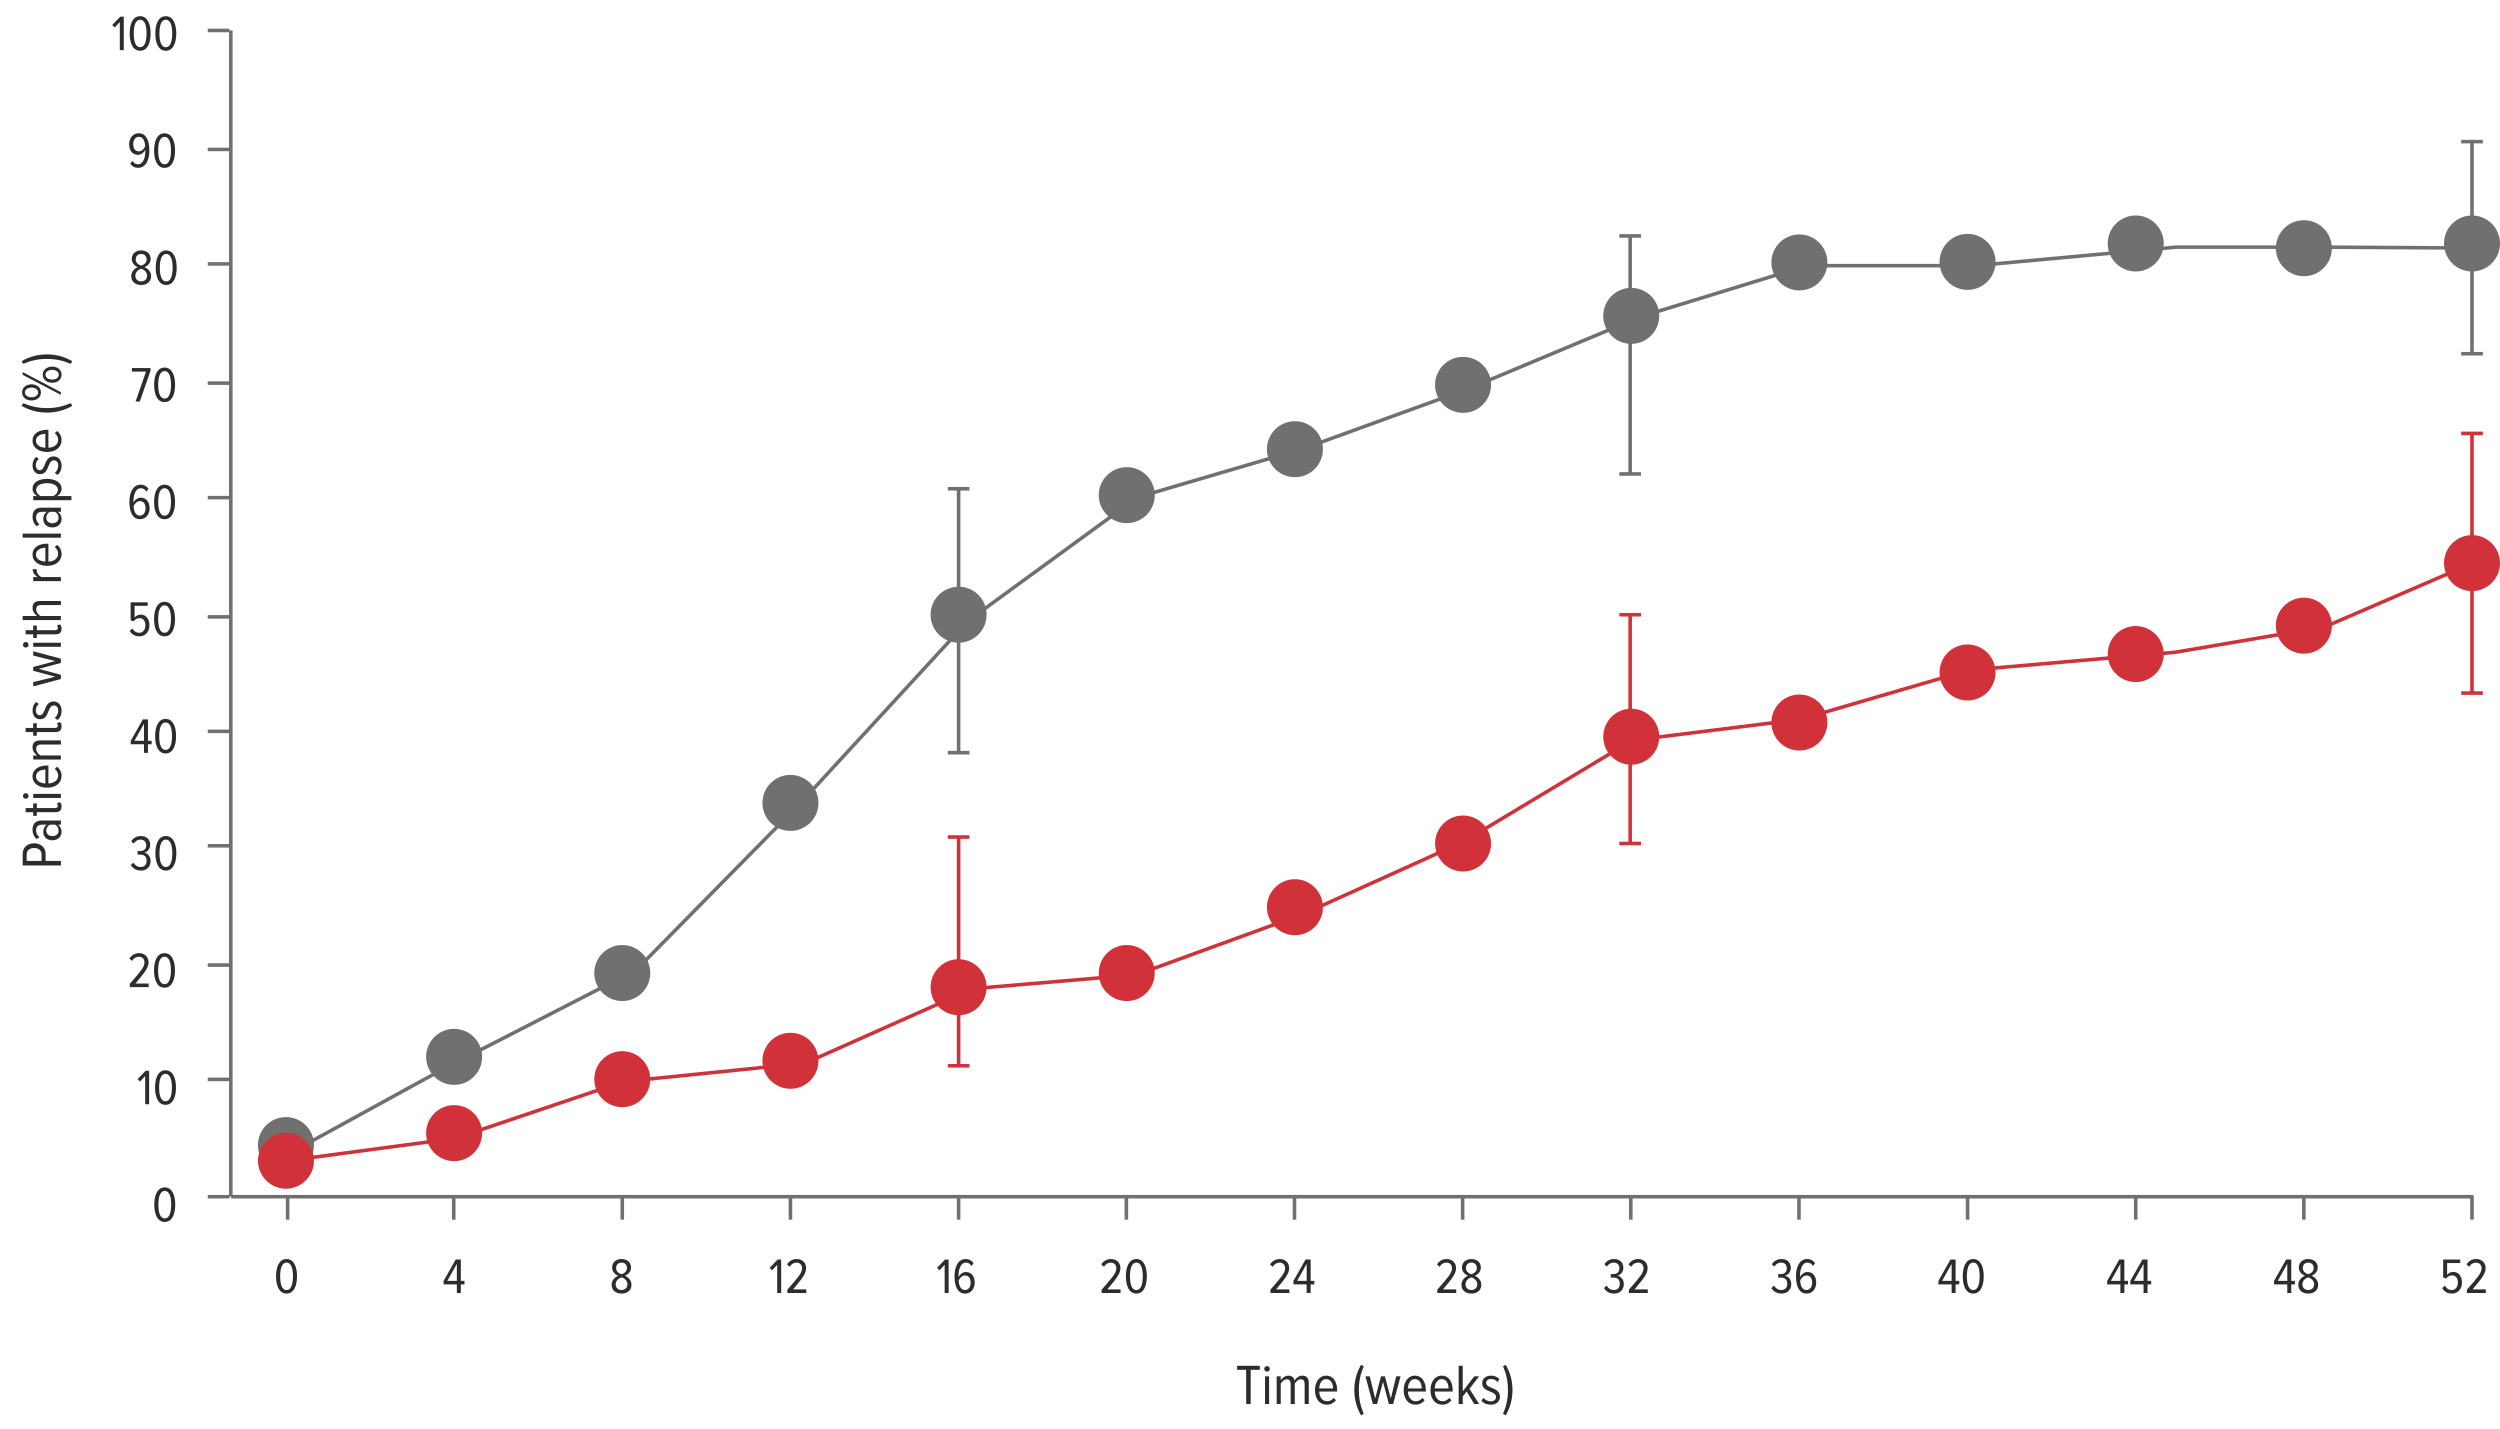 <svg width="698" height="399" viewBox="0 0 698 399" fill="none" xmlns="http://www.w3.org/2000/svg">
<path d="M17 240.366L17 241.646L6.328 241.646L6.328 238.398C6.328 236.446 7.8 235.454 9.528 235.454C11.256 235.454 12.728 236.462 12.728 238.398L12.728 240.366L17 240.366ZM9.528 236.766C8.312 236.766 7.448 237.422 7.448 238.526L7.448 240.366L11.608 240.366L11.608 238.526C11.608 237.422 10.744 236.766 9.528 236.766ZM17 229.09L17 230.242L16.168 230.242C16.872 230.738 17.192 231.49 17.192 232.274C17.192 233.522 16.232 234.61 14.616 234.61C13 234.61 12.072 233.538 12.072 232.274C12.072 231.49 12.376 230.722 13.064 230.242L11.72 230.242C10.664 230.242 10.072 230.818 10.072 231.826C10.072 232.546 10.344 233.17 11.016 233.762L10.2 234.274C9.432 233.538 9.08 232.626 9.08 231.65C9.08 230.114 9.832 229.09 11.592 229.09L17 229.09ZM15.384 230.242L13.912 230.242C13.256 230.594 12.92 231.234 12.92 231.906C12.92 232.866 13.672 233.442 14.632 233.442C15.592 233.442 16.36 232.866 16.36 231.906C16.36 231.234 16.024 230.594 15.384 230.242ZM17.192 225.215C17.192 226.271 16.6 226.767 15.448 226.767L10.28 226.767L10.28 227.791L9.272 227.791L9.272 226.767L7.16 226.767L7.16 225.615L9.272 225.615L9.272 224.303L10.28 224.303L10.28 225.615L15.24 225.615C15.832 225.615 16.168 225.439 16.168 224.991C16.168 224.703 16.04 224.463 15.864 224.319L16.728 223.967C17 224.239 17.192 224.623 17.192 225.215ZM7.976 222.228C7.976 222.644 7.624 223.012 7.192 223.012C6.76 223.012 6.408 222.644 6.408 222.228C6.408 221.796 6.76 221.444 7.192 221.444C7.624 221.444 7.976 221.796 7.976 222.228ZM17 221.652L17 222.788L9.272 222.788L9.272 221.652L17 221.652ZM13.128 219.922C10.888 219.922 9.08 218.738 9.08 216.786C9.08 214.754 10.904 213.73 13.16 213.73L13.512 213.73L13.512 218.738C15.064 218.69 16.232 217.89 16.232 216.514C16.232 215.842 15.896 215.154 15.288 214.674L15.96 214.066C16.728 214.69 17.192 215.57 17.192 216.61C17.192 218.674 15.496 219.922 13.128 219.922ZM10.04 216.802C10.04 218.162 11.528 218.706 12.664 218.738L12.664 214.866C11.48 214.882 10.04 215.394 10.04 216.802ZM17 206.725L17 207.877L11.496 207.877C10.472 207.877 10.104 208.341 10.104 209.109C10.104 209.861 10.696 210.565 11.336 210.917L17 210.917L17 212.053L9.272 212.053L9.272 210.917L10.376 210.917C9.704 210.469 9.08 209.605 9.08 208.677C9.08 207.365 9.784 206.725 11.176 206.725L17 206.725ZM17.192 202.84C17.192 203.896 16.6 204.392 15.448 204.392L10.28 204.392L10.28 205.416L9.272 205.416L9.272 204.392L7.16 204.392L7.16 203.24L9.272 203.24L9.272 201.928L10.28 201.928L10.28 203.24L15.24 203.24C15.832 203.24 16.168 203.064 16.168 202.616C16.168 202.328 16.04 202.088 15.864 201.944L16.728 201.592C17 201.864 17.192 202.248 17.192 202.84ZM16.104 201.037L15.288 200.461C15.832 200.013 16.264 199.277 16.264 198.445C16.264 197.549 15.784 196.957 15.048 196.957C14.216 196.957 13.88 197.725 13.528 198.573C13.112 199.629 12.648 200.813 11.16 200.813C10.008 200.813 9.08 199.885 9.08 198.349C9.08 197.325 9.48 196.541 10.072 195.997L10.856 196.541C10.344 196.925 10.008 197.581 10.008 198.333C10.008 199.181 10.472 199.709 11.096 199.709C11.832 199.709 12.152 198.989 12.488 198.173C12.92 197.101 13.4 195.853 14.984 195.853C16.264 195.853 17.192 196.845 17.192 198.429C17.192 199.517 16.84 200.397 16.104 201.037ZM17 183.908L17 185.092L10.792 186.74L17 188.404L17 189.572L9.272 191.636L9.272 190.436L15.448 188.932L9.272 187.3L9.272 186.212L15.448 184.564L9.272 183.044L9.272 181.844L17 183.908ZM7.976 180.025C7.976 180.441 7.624 180.809 7.192 180.809C6.76 180.809 6.408 180.441 6.408 180.025C6.408 179.593 6.76 179.241 7.192 179.241C7.624 179.241 7.976 179.593 7.976 180.025ZM17 179.449L17 180.585L9.272 180.585L9.272 179.449L17 179.449ZM17.192 175.559C17.192 176.615 16.6 177.111 15.448 177.111L10.28 177.111L10.28 178.135L9.272 178.135L9.272 177.111L7.16 177.111L7.16 175.959L9.272 175.959L9.272 174.647L10.28 174.647L10.28 175.959L15.24 175.959C15.832 175.959 16.168 175.783 16.168 175.335C16.168 175.047 16.04 174.807 15.864 174.663L16.728 174.311C17 174.583 17.192 174.967 17.192 175.559ZM17 167.803L17 168.939L11.48 168.939C10.456 168.939 10.104 169.419 10.104 170.187C10.104 170.939 10.696 171.643 11.336 171.995L17 171.995L17 173.131L6.328 173.131L6.328 171.995L10.376 171.995C9.704 171.547 9.08 170.667 9.08 169.739C9.08 168.427 9.736 167.803 11.144 167.803L17 167.803ZM17 161.12L17 162.256L9.272 162.256L9.272 161.12L10.504 161.12C9.688 160.624 9.112 159.872 9.112 158.928L10.296 158.928C10.264 159.056 10.248 159.184 10.248 159.312C10.248 160.016 10.872 160.8 11.512 161.12L17 161.12ZM13.128 157.984C10.888 157.984 9.08 156.8 9.08 154.848C9.08 152.816 10.904 151.792 13.16 151.792L13.512 151.792L13.512 156.8C15.064 156.752 16.232 155.952 16.232 154.576C16.232 153.904 15.896 153.216 15.288 152.736L15.96 152.128C16.728 152.752 17.192 153.632 17.192 154.672C17.192 156.736 15.496 157.984 13.128 157.984ZM10.04 154.864C10.04 156.224 11.528 156.768 12.664 156.8L12.664 152.928C11.48 152.944 10.04 153.456 10.04 154.864ZM17 148.98L17 150.116L6.328 150.116L6.328 148.98L17 148.98ZM17 141.746L17 142.898L16.168 142.898C16.872 143.394 17.192 144.146 17.192 144.93C17.192 146.178 16.232 147.266 14.616 147.266C13 147.266 12.072 146.194 12.072 144.93C12.072 144.146 12.376 143.378 13.064 142.898L11.72 142.898C10.664 142.898 10.072 143.474 10.072 144.482C10.072 145.202 10.344 145.826 11.016 146.418L10.2 146.93C9.432 146.194 9.08 145.282 9.08 144.306C9.08 142.77 9.832 141.746 11.592 141.746L17 141.746ZM15.384 142.898L13.912 142.898C13.256 143.25 12.92 143.89 12.92 144.562C12.92 145.522 13.672 146.098 14.632 146.098C15.592 146.098 16.36 145.522 16.36 144.562C16.36 143.89 16.024 143.25 15.384 142.898ZM15.88 138.511L19.944 138.511L19.944 139.647L9.272 139.647L9.272 138.511L10.376 138.511C9.592 138.063 9.08 137.295 9.08 136.479C9.08 134.735 10.696 133.711 13.128 133.711C15.544 133.711 17.192 134.735 17.192 136.479C17.192 137.263 16.744 138.031 15.88 138.511ZM13.128 134.911C11.464 134.911 10.104 135.503 10.104 136.767C10.104 137.487 10.68 138.207 11.352 138.511L14.888 138.511C15.56 138.207 16.168 137.487 16.168 136.767C16.168 135.503 14.808 134.911 13.128 134.911ZM16.104 132.615L15.288 132.039C15.832 131.591 16.264 130.855 16.264 130.023C16.264 129.127 15.784 128.535 15.048 128.535C14.216 128.535 13.88 129.303 13.528 130.151C13.112 131.207 12.648 132.391 11.16 132.391C10.008 132.391 9.08 131.463 9.08 129.927C9.08 128.903 9.48 128.119 10.072 127.575L10.856 128.119C10.344 128.503 10.008 129.159 10.008 129.911C10.008 130.759 10.472 131.287 11.096 131.287C11.832 131.287 12.152 130.567 12.488 129.751C12.92 128.679 13.4 127.431 14.984 127.431C16.264 127.431 17.192 128.423 17.192 130.007C17.192 131.095 16.84 131.975 16.104 132.615ZM13.128 126.187C10.888 126.187 9.08 125.003 9.08 123.051C9.08 121.019 10.904 119.995 13.16 119.995L13.512 119.995L13.512 125.003C15.064 124.955 16.232 124.155 16.232 122.779C16.232 122.107 15.896 121.419 15.288 120.939L15.96 120.331C16.728 120.955 17.192 121.835 17.192 122.875C17.192 124.939 15.496 126.187 13.128 126.187ZM10.04 123.067C10.04 124.427 11.528 124.971 12.664 125.003L12.664 121.131C11.48 121.147 10.04 121.659 10.04 123.067ZM19.736 112.577L20.184 113.313C18.104 114.529 15.688 115.201 13.112 115.201C10.536 115.201 8.12 114.529 6.04 113.313L6.472 112.577C8.504 113.409 10.424 113.937 13.112 113.937C15.784 113.937 17.72 113.409 19.736 112.577ZM8.808 111.817C7.304 111.817 6.168 110.921 6.168 109.561C6.168 108.201 7.304 107.305 8.808 107.305C10.296 107.305 11.432 108.201 11.432 109.561C11.432 110.921 10.296 111.817 8.808 111.817ZM17 109.497L17 110.249L6.328 104.649L6.328 103.881L17 109.497ZM8.808 108.217C7.752 108.217 6.952 108.745 6.952 109.561C6.952 110.393 7.752 110.921 8.808 110.921C9.832 110.921 10.648 110.393 10.648 109.561C10.648 108.745 9.832 108.217 8.808 108.217ZM14.584 106.873C13.08 106.873 11.928 105.977 11.928 104.617C11.928 103.273 13.08 102.361 14.584 102.361C16.072 102.361 17.192 103.273 17.192 104.617C17.192 105.977 16.072 106.873 14.584 106.873ZM14.584 103.257C13.528 103.257 12.712 103.785 12.712 104.617C12.712 105.449 13.528 105.977 14.584 105.977C15.608 105.977 16.408 105.449 16.408 104.617C16.408 103.785 15.608 103.257 14.584 103.257ZM13.112 100.211C10.424 100.211 8.504 100.739 6.472 101.587L6.04 100.851C8.12 99.619 10.536 98.947 13.112 98.947C15.688 98.947 18.104 99.619 20.184 100.851L19.736 101.587C17.72 100.739 15.784 100.211 13.112 100.211Z" fill="#2C2C2C"/>
<path d="M34.558 14H33.452V6.132L32.01 7.672L31.338 6.972L33.578 4.662L34.558 4.662V14ZM36.202 9.338C36.202 6.944 36.944 4.522 39.128 4.522C41.312 4.522 42.054 6.944 42.054 9.338C42.054 11.732 41.312 14.168 39.128 14.168C36.944 14.168 36.202 11.732 36.202 9.338ZM40.92 9.338C40.92 7.49 40.57 5.516 39.128 5.516C37.7 5.516 37.35 7.49 37.35 9.338C37.35 11.172 37.686 13.174 39.128 13.174C40.57 13.174 40.92 11.172 40.92 9.338ZM43.366 9.338C43.366 6.944 44.108 4.522 46.292 4.522C48.476 4.522 49.218 6.944 49.218 9.338C49.218 11.732 48.476 14.168 46.292 14.168C44.108 14.168 43.366 11.732 43.366 9.338ZM48.084 9.338C48.084 7.49 47.734 5.516 46.292 5.516C44.864 5.516 44.514 7.49 44.514 9.338C44.514 11.172 44.85 13.174 46.292 13.174C47.734 13.174 48.084 11.172 48.084 9.338Z" fill="#2C2C2C"/>
<path d="M36.369 45.692L36.985 44.908C37.335 45.496 37.769 45.86 38.539 45.86C40.051 45.86 40.569 43.886 40.569 42.136V41.842C40.247 42.514 39.477 43.228 38.511 43.228C37.153 43.228 36.061 42.234 36.061 40.246C36.061 38.664 37.027 37.208 38.749 37.208C40.975 37.208 41.703 39.546 41.703 42.038C41.703 44.544 40.793 46.854 38.539 46.854C37.559 46.854 36.831 46.392 36.369 45.692ZM40.541 40.834C40.485 39.784 40.121 38.202 38.805 38.202C37.685 38.202 37.195 39.252 37.195 40.218C37.195 41.702 37.909 42.262 38.791 42.262C39.575 42.262 40.205 41.59 40.541 40.834ZM43.021 42.038C43.021 39.644 43.763 37.222 45.947 37.222C48.131 37.222 48.873 39.644 48.873 42.038C48.873 44.432 48.131 46.868 45.947 46.868C43.763 46.868 43.021 44.432 43.021 42.038ZM47.739 42.038C47.739 40.19 47.389 38.216 45.947 38.216C44.519 38.216 44.169 40.19 44.169 42.038C44.169 43.872 44.505 45.874 45.947 45.874C47.389 45.874 47.739 43.872 47.739 42.038Z" fill="#2C2C2C"/>
<path d="M36.644 77.104C36.644 75.858 37.582 74.934 38.506 74.584C37.652 74.276 36.784 73.492 36.784 72.302C36.784 70.678 38.072 69.922 39.416 69.922C40.76 69.922 42.062 70.678 42.062 72.302C42.062 73.492 41.18 74.276 40.34 74.584C41.25 74.934 42.188 75.858 42.188 77.09C42.188 78.63 41.04 79.568 39.416 79.568C37.778 79.568 36.644 78.63 36.644 77.104ZM40.942 72.442C40.942 71.504 40.326 70.916 39.416 70.916C38.506 70.916 37.89 71.504 37.89 72.442C37.89 73.59 39.052 74.08 39.416 74.164C39.78 74.08 40.942 73.59 40.942 72.442ZM41.068 76.964C41.068 75.732 39.808 75.102 39.416 75.046C39.024 75.102 37.778 75.732 37.778 76.978C37.778 77.986 38.506 78.574 39.416 78.574C40.312 78.574 41.068 77.986 41.068 76.964ZM43.48 74.738C43.48 72.344 44.222 69.922 46.406 69.922C48.59 69.922 49.332 72.344 49.332 74.738C49.332 77.132 48.59 79.568 46.406 79.568C44.222 79.568 43.48 77.132 43.48 74.738ZM48.198 74.738C48.198 72.89 47.848 70.916 46.406 70.916C44.978 70.916 44.628 72.89 44.628 74.738C44.628 76.572 44.964 78.574 46.406 78.574C47.848 78.574 48.198 76.572 48.198 74.738Z" fill="#2C2C2C"/>
<path d="M39.041 112.1H37.851L40.777 103.742H36.829V102.762H42.023V103.532L39.041 112.1ZM43.029 107.438C43.029 105.044 43.771 102.622 45.955 102.622C48.139 102.622 48.881 105.044 48.881 107.438C48.881 109.832 48.139 112.268 45.955 112.268C43.771 112.268 43.029 109.832 43.029 107.438ZM47.747 107.438C47.747 105.59 47.397 103.616 45.955 103.616C44.527 103.616 44.177 105.59 44.177 107.438C44.177 109.272 44.513 111.274 45.955 111.274C47.397 111.274 47.747 109.272 47.747 107.438Z" fill="#2C2C2C"/>
<path d="M36.131 140.138C36.131 137.632 37.027 135.322 39.281 135.322C40.261 135.322 41.003 135.784 41.465 136.484L40.849 137.268C40.499 136.68 40.065 136.316 39.295 136.316C37.811 136.316 37.251 138.276 37.251 140.04C37.251 140.166 37.251 140.208 37.265 140.32C37.587 139.662 38.357 138.948 39.323 138.948C40.681 138.948 41.773 139.942 41.773 141.93C41.773 143.512 40.807 144.968 39.085 144.968C36.859 144.968 36.131 142.63 36.131 140.138ZM40.639 141.958C40.639 140.474 39.925 139.914 39.043 139.914C38.259 139.914 37.629 140.586 37.279 141.342C37.349 142.392 37.713 143.974 39.029 143.974C40.149 143.974 40.639 142.924 40.639 141.958ZM43.021 140.138C43.021 137.744 43.763 135.322 45.947 135.322C48.131 135.322 48.873 137.744 48.873 140.138C48.873 142.532 48.131 144.968 45.947 144.968C43.763 144.968 43.021 142.532 43.021 140.138ZM47.739 140.138C47.739 138.29 47.389 136.316 45.947 136.316C44.519 136.316 44.169 138.29 44.169 140.138C44.169 141.972 44.505 143.974 45.947 143.974C47.389 143.974 47.739 141.972 47.739 140.138Z" fill="#2C2C2C"/>
<path d="M36.208 176.142L36.95 175.47C37.398 176.24 38.014 176.674 38.923 176.674C39.946 176.674 40.59 175.736 40.59 174.644C40.59 173.314 39.959 172.586 38.993 172.586C38.336 172.586 37.818 172.824 37.3 173.454L36.474 173.174V168.162H41.233V169.142H37.58V172.418C37.944 171.97 38.559 171.606 39.301 171.606C40.645 171.606 41.724 172.67 41.724 174.616C41.724 176.38 40.575 177.668 38.952 177.668C37.58 177.668 36.782 177.08 36.208 176.142ZM43.014 172.838C43.014 170.444 43.756 168.022 45.94 168.022C48.124 168.022 48.866 170.444 48.866 172.838C48.866 175.232 48.124 177.668 45.94 177.668C43.756 177.668 43.014 175.232 43.014 172.838ZM47.732 172.838C47.732 170.99 47.382 169.016 45.94 169.016C44.512 169.016 44.162 170.99 44.162 172.838C44.162 174.672 44.498 176.674 45.94 176.674C47.382 176.674 47.732 174.672 47.732 172.838Z" fill="#2C2C2C"/>
<path d="M41.309 210.2H40.203V207.806H36.507V206.84L39.881 200.862H41.309V206.826H42.331V207.806H41.309V210.2ZM40.203 206.826V202.066L37.529 206.826H40.203ZM43.309 205.538C43.309 203.144 44.051 200.722 46.235 200.722C48.419 200.722 49.161 203.144 49.161 205.538C49.161 207.932 48.419 210.368 46.235 210.368C44.051 210.368 43.309 207.932 43.309 205.538ZM48.027 205.538C48.027 203.69 47.677 201.716 46.235 201.716C44.807 201.716 44.457 203.69 44.457 205.538C44.457 207.372 44.793 209.374 46.235 209.374C47.677 209.374 48.027 207.372 48.027 205.538Z" fill="#2C2C2C"/>
<path d="M36.515 241.514L37.243 240.856C37.677 241.556 38.363 242.074 39.245 242.074C40.379 242.074 40.939 241.374 40.939 240.296C40.939 239.022 40.113 238.602 39.161 238.602C38.867 238.602 38.545 238.602 38.419 238.616V237.608C38.545 237.622 38.895 237.622 39.133 237.622C40.071 237.622 40.827 237.118 40.827 236.054C40.827 234.948 40.155 234.416 39.217 234.416C38.391 234.416 37.803 234.85 37.327 235.522L36.627 234.892C37.187 233.996 38.125 233.422 39.287 233.422C40.799 233.422 41.933 234.248 41.933 235.9C41.933 237.062 41.121 237.874 40.267 238.07C41.093 238.196 42.059 239.036 42.059 240.38C42.059 241.934 41.065 243.068 39.287 243.068C37.957 243.068 36.991 242.368 36.515 241.514ZM43.385 238.238C43.385 235.844 44.127 233.422 46.311 233.422C48.495 233.422 49.237 235.844 49.237 238.238C49.237 240.632 48.495 243.068 46.311 243.068C44.127 243.068 43.385 240.632 43.385 238.238ZM48.103 238.238C48.103 236.39 47.753 234.416 46.311 234.416C44.883 234.416 44.533 236.39 44.533 238.238C44.533 240.072 44.869 242.074 46.311 242.074C47.753 242.074 48.103 240.072 48.103 238.238Z" fill="#2C2C2C"/>
<path d="M41.513 275.6H36.235V274.69C39.287 271.176 40.337 270.042 40.337 268.684C40.337 267.676 39.637 267.116 38.839 267.116C37.957 267.116 37.313 267.55 36.865 268.292L36.137 267.62C36.753 266.668 37.663 266.122 38.853 266.122C40.281 266.122 41.471 267.046 41.471 268.67C41.471 270.238 40.295 271.638 37.817 274.606H41.513V275.6ZM43.001 270.938C43.001 268.544 43.743 266.122 45.927 266.122C48.111 266.122 48.853 268.544 48.853 270.938C48.853 273.332 48.111 275.768 45.927 275.768C43.743 275.768 43.001 273.332 43.001 270.938ZM47.719 270.938C47.719 269.09 47.369 267.116 45.927 267.116C44.499 267.116 44.149 269.09 44.149 270.938C44.149 272.772 44.485 274.774 45.927 274.774C47.369 274.774 47.719 272.772 47.719 270.938Z" fill="#2C2C2C"/>
<path d="M41.64 308.3H40.534V300.432L39.092 301.972L38.42 301.272L40.66 298.962H41.64V308.3ZM43.284 303.638C43.284 301.244 44.026 298.822 46.21 298.822C48.394 298.822 49.136 301.244 49.136 303.638C49.136 306.032 48.394 308.468 46.21 308.468C44.026 308.468 43.284 306.032 43.284 303.638ZM48.002 303.638C48.002 301.79 47.652 299.816 46.21 299.816C44.782 299.816 44.432 301.79 44.432 303.638C44.432 305.472 44.768 307.474 46.21 307.474C47.652 307.474 48.002 305.472 48.002 303.638Z" fill="#2C2C2C"/>
<path d="M43.076 336.338C43.076 333.944 43.818 331.522 46.002 331.522C48.186 331.522 48.928 333.944 48.928 336.338C48.928 338.732 48.186 341.168 46.002 341.168C43.818 341.168 43.076 338.732 43.076 336.338ZM47.794 336.338C47.794 334.49 47.444 332.516 46.002 332.516C44.574 332.516 44.224 334.49 44.224 336.338C44.224 338.172 44.56 340.174 46.002 340.174C47.444 340.174 47.794 338.172 47.794 336.338Z" fill="#2C2C2C"/>
<g clip-path="url(#clip0_7733_31680)">
<path d="M64.53 334.12H690.18" stroke="#707070"/>
<path d="M64.06 8.5H58" stroke="#707070"/>
<path d="M64.06 41.72H58" stroke="#707070"/>
<path d="M64.06 73.68H58" stroke="#707070"/>
<path d="M64.06 106.97H58" stroke="#707070"/>
<path d="M64.06 138.94H58" stroke="#707070"/>
<path d="M64.06 172.23H58" stroke="#707070"/>
<path d="M64.06 204.189H58" stroke="#707070"/>
<path d="M64.06 236.15H58" stroke="#707070"/>
<path d="M64.06 269.45H58" stroke="#707070"/>
<path d="M64.06 301.37H58" stroke="#707070"/>
<path d="M64.06 334.12H58" stroke="#707070"/>
<path d="M64.44 8.5V334.12" stroke="#707070"/>
<path d="M690.67 69.25L650.06 69.01H607.48L551.54 74.17H504.46L458.06 88.41L410.12 108.48L363.95 125.23L317.59 138.84L270.27 173.36L223.18 224.54L177.63 270.8L123.34 298.69L79.87 322.52" stroke="#707070"/>
<path d="M80.3 324.07L127.18 317.81L174.07 301.98L224.79 296.83L271.53 276.04L317.31 272.14L364.13 255.08L408.78 234.91L455.71 206.7L502.64 200.84L549.57 187.14L607.43 182.09L649.2 174.97L690.35 157.21" stroke="#D13239"/>
<path d="M126.79 287.26C122.48 287.26 118.97 290.77 118.97 295.08C118.97 299.39 122.48 302.9 126.79 302.9C131.1 302.9 134.61 299.39 134.61 295.08C134.61 290.77 131.1 287.26 126.79 287.26Z" fill="#707070"/>
<path d="M126.68 333.7V340.54" stroke="#707070"/>
<path d="M126.79 308.55C122.48 308.55 118.97 312.06 118.97 316.37C118.97 320.68 122.48 324.19 126.79 324.19C131.1 324.19 134.61 320.68 134.61 316.37C134.61 312.06 131.1 308.55 126.79 308.55Z" fill="#D13239"/>
<path d="M173.74 279.49C178.059 279.49 181.56 275.988 181.56 271.67C181.56 267.351 178.059 263.85 173.74 263.85C169.421 263.85 165.92 267.351 165.92 271.67C165.92 275.988 169.421 279.49 173.74 279.49Z" fill="#707070"/>
<path d="M173.74 333.699V340.539" stroke="#707070"/>
<path d="M173.74 309.119C178.059 309.119 181.56 305.618 181.56 301.299C181.56 296.981 178.059 293.479 173.74 293.479C169.421 293.479 165.92 296.981 165.92 301.299C165.92 305.618 169.421 309.119 173.74 309.119Z" fill="#D13239"/>
<path d="M220.69 231.99C225.009 231.99 228.51 228.488 228.51 224.17C228.51 219.851 225.009 216.35 220.69 216.35C216.371 216.35 212.87 219.851 212.87 224.17C212.87 228.488 216.371 231.99 220.69 231.99Z" fill="#707070"/>
<path d="M220.69 333.699V340.539" stroke="#707070"/>
<path d="M220.69 303.99C225.009 303.99 228.51 300.488 228.51 296.17C228.51 291.851 225.009 288.35 220.69 288.35C216.371 288.35 212.87 291.851 212.87 296.17C212.87 300.488 216.371 303.99 220.69 303.99Z" fill="#D13239"/>
<path d="M267.64 179.45C271.959 179.45 275.46 175.949 275.46 171.63C275.46 167.311 271.959 163.81 267.64 163.81C263.321 163.81 259.82 167.311 259.82 171.63C259.82 175.949 263.321 179.45 267.64 179.45Z" fill="#707070"/>
<path d="M267.64 233.7V297.57" stroke="#D13239"/>
<path d="M270.67 233.7H264.62" stroke="#D13239"/>
<path d="M270.67 297.57H264.62" stroke="#D13239"/>
<path d="M267.64 136.47V210.15" stroke="#707070"/>
<path d="M270.67 136.47H264.62" stroke="#707070"/>
<path d="M270.67 210.15H264.62" stroke="#707070"/>
<path d="M267.64 333.7V340.54" stroke="#707070"/>
<path d="M267.64 283.451C271.959 283.451 275.46 279.949 275.46 275.631C275.46 271.312 271.959 267.811 267.64 267.811C263.321 267.811 259.82 271.312 259.82 275.631C259.82 279.949 263.321 283.451 267.64 283.451Z" fill="#D13239"/>
<path d="M314.59 146.07C318.909 146.07 322.41 142.569 322.41 138.25C322.41 133.931 318.909 130.43 314.59 130.43C310.271 130.43 306.77 133.931 306.77 138.25C306.77 142.569 310.271 146.07 314.59 146.07Z" fill="#707070"/>
<path d="M314.48 333.7V340.54" stroke="#707070"/>
<path d="M314.59 279.491C318.909 279.491 322.41 275.989 322.41 271.671C322.41 267.352 318.909 263.851 314.59 263.851C310.271 263.851 306.77 267.352 306.77 271.671C306.77 275.989 310.271 279.491 314.59 279.491Z" fill="#D13239"/>
<path d="M361.54 117.6C357.23 117.6 353.72 121.11 353.72 125.42C353.72 129.73 357.23 133.24 361.54 133.24C365.85 133.24 369.36 129.73 369.36 125.42C369.36 121.11 365.85 117.6 361.54 117.6Z" fill="#707070"/>
<path d="M361.42 333.7V340.54" stroke="#707070"/>
<path d="M361.54 245.47C357.23 245.47 353.72 248.98 353.72 253.29C353.72 257.6 357.23 261.11 361.54 261.11C365.85 261.11 369.36 257.6 369.36 253.29C369.36 248.98 365.85 245.47 361.54 245.47Z" fill="#D13239"/>
<path d="M408.49 99.63C404.18 99.63 400.67 103.14 400.67 107.45C400.67 111.76 404.18 115.27 408.49 115.27C412.8 115.27 416.31 111.76 416.31 107.45C416.31 103.14 412.8 99.63 408.49 99.63Z" fill="#707070"/>
<path d="M408.37 333.7V340.54" stroke="#707070"/>
<path d="M408.49 227.689C404.18 227.689 400.67 231.199 400.67 235.509C400.67 239.819 404.18 243.329 408.49 243.329C412.8 243.329 416.31 239.819 416.31 235.509C416.31 231.199 412.8 227.689 408.49 227.689Z" fill="#D13239"/>
<path d="M455.44 80.37C451.13 80.37 447.62 83.88 447.62 88.19C447.62 92.5 451.13 96.01 455.44 96.01C459.75 96.01 463.26 92.5 463.26 88.19C463.26 83.88 459.75 80.37 455.44 80.37Z" fill="#707070"/>
<path d="M455.14 65.87V132.34" stroke="#707070"/>
<path d="M458.17 65.87H452.12" stroke="#707070"/>
<path d="M458.17 132.33H452.12" stroke="#707070"/>
<path d="M455.14 171.63V235.5" stroke="#D13239"/>
<path d="M458.17 171.63H452.12" stroke="#D13239"/>
<path d="M458.17 235.5H452.12" stroke="#D13239"/>
<path d="M455.32 333.7V340.54" stroke="#707070"/>
<path d="M455.44 197.87C451.13 197.87 447.62 201.38 447.62 205.69C447.62 210 451.13 213.51 455.44 213.51C459.75 213.51 463.26 210 463.26 205.69C463.26 201.38 459.75 197.87 455.44 197.87Z" fill="#D13239"/>
<path d="M502.39 65.45C498.08 65.45 494.57 68.96 494.57 73.27C494.57 77.58 498.08 81.09 502.39 81.09C506.7 81.09 510.21 77.58 510.21 73.27C510.21 68.96 506.7 65.45 502.39 65.45Z" fill="#707070"/>
<path d="M502.27 333.7V340.54" stroke="#707070"/>
<path d="M502.39 193.91C498.08 193.91 494.57 197.42 494.57 201.73C494.57 206.04 498.08 209.55 502.39 209.55C506.7 209.55 510.21 206.04 510.21 201.73C510.21 197.42 506.7 193.91 502.39 193.91Z" fill="#D13239"/>
<path d="M549.34 65.3C545.03 65.3 541.52 68.81 541.52 73.12C541.52 77.43 545.03 80.94 549.34 80.94C553.65 80.94 557.16 77.43 557.16 73.12C557.16 68.81 553.65 65.3 549.34 65.3Z" fill="#707070"/>
<path d="M549.34 333.7V340.54" stroke="#707070"/>
<path d="M549.34 179.93C545.03 179.93 541.52 183.44 541.52 187.75C541.52 192.06 545.03 195.57 549.34 195.57C553.65 195.57 557.16 192.06 557.16 187.75C557.16 183.44 553.65 179.93 549.34 179.93Z" fill="#D13239"/>
<path d="M596.29 60.16C591.98 60.16 588.47 63.67 588.47 67.98C588.47 72.29 591.98 75.8 596.29 75.8C600.6 75.8 604.11 72.29 604.11 67.98C604.11 63.67 600.6 60.16 596.29 60.16Z" fill="#707070"/>
<path d="M596.29 333.7V340.54" stroke="#707070"/>
<path d="M596.29 174.79C591.98 174.79 588.47 178.3 588.47 182.61C588.47 186.92 591.98 190.43 596.29 190.43C600.6 190.43 604.11 186.92 604.11 182.61C604.11 178.3 600.6 174.79 596.29 174.79Z" fill="#D13239"/>
<path d="M643.24 61.48C638.93 61.48 635.42 64.99 635.42 69.3C635.42 73.61 638.93 77.12 643.24 77.12C647.55 77.12 651.06 73.61 651.06 69.3C651.06 64.99 647.55 61.48 643.24 61.48Z" fill="#707070"/>
<path d="M643.23 333.7V340.54" stroke="#707070"/>
<path d="M643.24 166.87C638.93 166.87 635.42 170.38 635.42 174.69C635.42 179 638.93 182.51 643.24 182.51C647.55 182.51 651.06 179 651.06 174.69C651.06 170.38 647.55 166.87 643.24 166.87Z" fill="#D13239"/>
<path d="M690.18 60.16C685.87 60.16 682.36 63.67 682.36 67.98C682.36 72.29 685.87 75.8 690.18 75.8C694.49 75.8 698 72.29 698 67.98C698 63.67 694.49 60.16 690.18 60.16Z" fill="#707070"/>
<path d="M690.18 39.54V98.76" stroke="#707070"/>
<path d="M693.21 39.54H687.16" stroke="#707070"/>
<path d="M693.21 98.76H687.16" stroke="#707070"/>
<path d="M690.18 121V193.51" stroke="#D13239"/>
<path d="M693.21 121H687.16" stroke="#D13239"/>
<path d="M693.21 193.5H687.16" stroke="#D13239"/>
<path d="M690.18 333.7V340.54" stroke="#707070"/>
<path d="M690.18 149.4C685.87 149.4 682.36 152.91 682.36 157.22C682.36 161.53 685.87 165.04 690.18 165.04C694.49 165.04 698 161.53 698 157.22C698 152.91 694.49 149.4 690.18 149.4Z" fill="#D13239"/>
<path d="M79.84 327.53C84.159 327.53 87.66 324.028 87.66 319.71C87.66 315.391 84.159 311.89 79.84 311.89C75.521 311.89 72.02 315.391 72.02 319.71C72.02 324.028 75.521 327.53 79.84 327.53Z" fill="#707070"/>
<path d="M79.84 316.25C75.53 316.25 72.02 319.76 72.02 324.07C72.02 328.38 75.53 331.89 79.84 331.89C84.15 331.89 87.66 328.38 87.66 324.07C87.66 319.76 84.15 316.25 79.84 316.25Z" fill="#D13239"/>
<path d="M80.3 333.699V340.539" stroke="#707070"/>
</g>
<path d="M77.076 356.338C77.076 353.944 77.818 351.522 80.002 351.522C82.186 351.522 82.928 353.944 82.928 356.338C82.928 358.732 82.186 361.168 80.002 361.168C77.818 361.168 77.076 358.732 77.076 356.338ZM81.794 356.338C81.794 354.49 81.444 352.516 80.002 352.516C78.574 352.516 78.224 354.49 78.224 356.338C78.224 358.172 78.56 360.174 80.002 360.174C81.444 360.174 81.794 358.172 81.794 356.338Z" fill="#2C2C2C"/>
<path d="M128.66 361H127.554V358.606H123.858V357.64L127.232 351.662H128.66V357.626H129.682V358.606H128.66V361ZM127.554 357.626V352.866L124.88 357.626H127.554Z" fill="#2C2C2C"/>
<path d="M170.764 358.704C170.764 357.458 171.702 356.534 172.626 356.184C171.772 355.876 170.904 355.092 170.904 353.902C170.904 352.278 172.192 351.522 173.536 351.522C174.88 351.522 176.182 352.278 176.182 353.902C176.182 355.092 175.3 355.876 174.46 356.184C175.37 356.534 176.308 357.458 176.308 358.69C176.308 360.23 175.16 361.168 173.536 361.168C171.898 361.168 170.764 360.23 170.764 358.704ZM175.062 354.042C175.062 353.104 174.446 352.516 173.536 352.516C172.626 352.516 172.01 353.104 172.01 354.042C172.01 355.19 173.172 355.68 173.536 355.764C173.9 355.68 175.062 355.19 175.062 354.042ZM175.188 358.564C175.188 357.332 173.928 356.702 173.536 356.646C173.144 356.702 171.898 357.332 171.898 358.578C171.898 359.586 172.626 360.174 173.536 360.174C174.432 360.174 175.188 359.586 175.188 358.564Z" fill="#2C2C2C"/>
<path d="M218.105 361H216.999V353.132L215.557 354.672L214.885 353.972L217.125 351.662H218.105V361ZM225.111 361H219.833V360.09C222.885 356.576 223.935 355.442 223.935 354.084C223.935 353.076 223.235 352.516 222.437 352.516C221.555 352.516 220.911 352.95 220.463 353.692L219.735 353.02C220.351 352.068 221.261 351.522 222.451 351.522C223.879 351.522 225.069 352.446 225.069 354.07C225.069 355.638 223.893 357.038 221.415 360.006H225.111V361Z" fill="#2C2C2C"/>
<path d="M264.854 361H263.748V353.132L262.306 354.672L261.634 353.972L263.874 351.662H264.854V361ZM266.498 356.338C266.498 353.832 267.394 351.522 269.648 351.522C270.628 351.522 271.37 351.984 271.832 352.684L271.216 353.468C270.866 352.88 270.432 352.516 269.662 352.516C268.178 352.516 267.618 354.476 267.618 356.24C267.618 356.366 267.618 356.408 267.632 356.52C267.954 355.862 268.724 355.148 269.69 355.148C271.048 355.148 272.14 356.142 272.14 358.13C272.14 359.712 271.174 361.168 269.452 361.168C267.226 361.168 266.498 358.83 266.498 356.338ZM271.006 358.158C271.006 356.674 270.292 356.114 269.41 356.114C268.626 356.114 267.996 356.786 267.646 357.542C267.716 358.592 268.08 360.174 269.396 360.174C270.516 360.174 271.006 359.124 271.006 358.158Z" fill="#2C2C2C"/>
<path d="M312.859 361H307.581V360.09C310.633 356.576 311.683 355.442 311.683 354.084C311.683 353.076 310.983 352.516 310.185 352.516C309.303 352.516 308.659 352.95 308.211 353.692L307.483 353.02C308.099 352.068 309.009 351.522 310.199 351.522C311.627 351.522 312.817 352.446 312.817 354.07C312.817 355.638 311.641 357.038 309.163 360.006H312.859V361ZM314.347 356.338C314.347 353.944 315.089 351.522 317.273 351.522C319.457 351.522 320.199 353.944 320.199 356.338C320.199 358.732 319.457 361.168 317.273 361.168C315.089 361.168 314.347 358.732 314.347 356.338ZM319.065 356.338C319.065 354.49 318.715 352.516 317.273 352.516C315.845 352.516 315.495 354.49 315.495 356.338C315.495 358.172 315.831 360.174 317.273 360.174C318.715 360.174 319.065 358.172 319.065 356.338Z" fill="#2C2C2C"/>
<path d="M359.977 361H354.699V360.09C357.751 356.576 358.801 355.442 358.801 354.084C358.801 353.076 358.101 352.516 357.303 352.516C356.421 352.516 355.777 352.95 355.329 353.692L354.601 353.02C355.217 352.068 356.127 351.522 357.317 351.522C358.745 351.522 359.935 352.446 359.935 354.07C359.935 355.638 358.759 357.038 356.281 360.006H359.977V361ZM365.931 361H364.825V358.606H361.129V357.64L364.503 351.662H365.931V357.626H366.953V358.606H365.931V361ZM364.825 357.626V352.866L362.151 357.626H364.825Z" fill="#2C2C2C"/>
<path d="M406.576 361H401.298V360.09C404.35 356.576 405.4 355.442 405.4 354.084C405.4 353.076 404.7 352.516 403.902 352.516C403.02 352.516 402.376 352.95 401.928 353.692L401.2 353.02C401.816 352.068 402.726 351.522 403.916 351.522C405.344 351.522 406.534 352.446 406.534 354.07C406.534 355.638 405.358 357.038 402.88 360.006H406.576V361ZM408.035 358.704C408.035 357.458 408.973 356.534 409.897 356.184C409.043 355.876 408.175 355.092 408.175 353.902C408.175 352.278 409.463 351.522 410.807 351.522C412.151 351.522 413.453 352.278 413.453 353.902C413.453 355.092 412.571 355.876 411.731 356.184C412.641 356.534 413.579 357.458 413.579 358.69C413.579 360.23 412.431 361.168 410.807 361.168C409.169 361.168 408.035 360.23 408.035 358.704ZM412.333 354.042C412.333 353.104 411.717 352.516 410.807 352.516C409.897 352.516 409.281 353.104 409.281 354.042C409.281 355.19 410.443 355.68 410.807 355.764C411.171 355.68 412.333 355.19 412.333 354.042ZM412.459 358.564C412.459 357.332 411.199 356.702 410.807 356.646C410.415 356.702 409.169 357.332 409.169 358.578C409.169 359.586 409.897 360.174 410.807 360.174C411.703 360.174 412.459 359.586 412.459 358.564Z" fill="#2C2C2C"/>
<path d="M447.826 359.614L448.554 358.956C448.988 359.656 449.674 360.174 450.556 360.174C451.69 360.174 452.25 359.474 452.25 358.396C452.25 357.122 451.424 356.702 450.472 356.702C450.178 356.702 449.856 356.702 449.73 356.716V355.708C449.856 355.722 450.206 355.722 450.444 355.722C451.382 355.722 452.138 355.218 452.138 354.154C452.138 353.048 451.466 352.516 450.528 352.516C449.702 352.516 449.114 352.95 448.638 353.622L447.938 352.992C448.498 352.096 449.436 351.522 450.598 351.522C452.11 351.522 453.244 352.348 453.244 354C453.244 355.162 452.432 355.974 451.578 356.17C452.404 356.296 453.37 357.136 453.37 358.48C453.37 360.034 452.376 361.168 450.598 361.168C449.268 361.168 448.302 360.468 447.826 359.614ZM460.058 361H454.78V360.09C457.832 356.576 458.882 355.442 458.882 354.084C458.882 353.076 458.182 352.516 457.384 352.516C456.502 352.516 455.858 352.95 455.41 353.692L454.682 353.02C455.298 352.068 456.208 351.522 457.398 351.522C458.826 351.522 460.016 352.446 460.016 354.07C460.016 355.638 458.84 357.038 456.362 360.006H460.058V361Z" fill="#2C2C2C"/>
<path d="M494.575 359.614L495.303 358.956C495.737 359.656 496.423 360.174 497.305 360.174C498.439 360.174 498.999 359.474 498.999 358.396C498.999 357.122 498.173 356.702 497.221 356.702C496.927 356.702 496.605 356.702 496.479 356.716V355.708C496.605 355.722 496.955 355.722 497.193 355.722C498.131 355.722 498.887 355.218 498.887 354.154C498.887 353.048 498.215 352.516 497.277 352.516C496.451 352.516 495.863 352.95 495.387 353.622L494.687 352.992C495.247 352.096 496.185 351.522 497.347 351.522C498.859 351.522 499.993 352.348 499.993 354C499.993 355.162 499.181 355.974 498.327 356.17C499.153 356.296 500.119 357.136 500.119 358.48C500.119 360.034 499.125 361.168 497.347 361.168C496.017 361.168 495.051 360.468 494.575 359.614ZM501.444 356.338C501.444 353.832 502.34 351.522 504.594 351.522C505.574 351.522 506.316 351.984 506.778 352.684L506.162 353.468C505.812 352.88 505.378 352.516 504.608 352.516C503.124 352.516 502.564 354.476 502.564 356.24C502.564 356.366 502.564 356.408 502.578 356.52C502.9 355.862 503.67 355.148 504.636 355.148C505.994 355.148 507.086 356.142 507.086 358.13C507.086 359.712 506.12 361.168 504.398 361.168C502.172 361.168 501.444 358.83 501.444 356.338ZM505.952 358.158C505.952 356.674 505.238 356.114 504.356 356.114C503.572 356.114 502.942 356.786 502.592 357.542C502.662 358.592 503.026 360.174 504.342 360.174C505.462 360.174 505.952 359.124 505.952 358.158Z" fill="#2C2C2C"/>
<path d="M546.001 361H544.895V358.606H541.199V357.64L544.573 351.662H546.001V357.626H547.023V358.606H546.001V361ZM544.895 357.626V352.866L542.221 357.626H544.895ZM548.002 356.338C548.002 353.944 548.744 351.522 550.928 351.522C553.112 351.522 553.854 353.944 553.854 356.338C553.854 358.732 553.112 361.168 550.928 361.168C548.744 361.168 548.002 358.732 548.002 356.338ZM552.72 356.338C552.72 354.49 552.37 352.516 550.928 352.516C549.5 352.516 549.15 354.49 549.15 356.338C549.15 358.172 549.486 360.174 550.928 360.174C552.37 360.174 552.72 358.172 552.72 356.338Z" fill="#2C2C2C"/>
<path d="M593.119 361H592.013V358.606H588.317V357.64L591.691 351.662H593.119V357.626H594.141V358.606H593.119V361ZM592.013 357.626V352.866L589.339 357.626H592.013ZM599.585 361H598.479V358.606H594.783V357.64L598.157 351.662H599.585V357.626H600.607V358.606H599.585V361ZM598.479 357.626V352.866L595.805 357.626H598.479Z" fill="#2C2C2C"/>
<path d="M639.717 361H638.611V358.606H634.915V357.64L638.289 351.662H639.717V357.626H640.739V358.606H639.717V361ZM638.611 357.626V352.866L635.937 357.626H638.611ZM641.69 358.704C641.69 357.458 642.628 356.534 643.552 356.184C642.698 355.876 641.83 355.092 641.83 353.902C641.83 352.278 643.118 351.522 644.462 351.522C645.806 351.522 647.108 352.278 647.108 353.902C647.108 355.092 646.226 355.876 645.386 356.184C646.296 356.534 647.234 357.458 647.234 358.69C647.234 360.23 646.086 361.168 644.462 361.168C642.824 361.168 641.69 360.23 641.69 358.704ZM645.988 354.042C645.988 353.104 645.372 352.516 644.462 352.516C643.552 352.516 642.936 353.104 642.936 354.042C642.936 355.19 644.098 355.68 644.462 355.764C644.826 355.68 645.988 355.19 645.988 354.042ZM646.114 358.564C646.114 357.332 644.854 356.702 644.462 356.646C644.07 356.702 642.824 357.332 642.824 358.578C642.824 359.586 643.552 360.174 644.462 360.174C645.358 360.174 646.114 359.586 646.114 358.564Z" fill="#2C2C2C"/>
<path d="M681.865 359.642L682.607 358.97C683.055 359.74 683.671 360.174 684.581 360.174C685.603 360.174 686.247 359.236 686.247 358.144C686.247 356.814 685.617 356.086 684.651 356.086C683.993 356.086 683.475 356.324 682.957 356.954L682.131 356.674V351.662H686.891V352.642H683.237V355.918C683.601 355.47 684.217 355.106 684.959 355.106C686.303 355.106 687.381 356.17 687.381 358.116C687.381 359.88 686.233 361.168 684.609 361.168C683.237 361.168 682.439 360.58 681.865 359.642ZM694.034 361H688.756V360.09C691.808 356.576 692.858 355.442 692.858 354.084C692.858 353.076 692.158 352.516 691.36 352.516C690.478 352.516 689.834 352.95 689.386 353.692L688.658 353.02C689.274 352.068 690.184 351.522 691.374 351.522C692.802 351.522 693.992 352.446 693.992 354.07C693.992 355.638 692.816 357.038 690.338 360.006H694.034V361Z" fill="#2C2C2C"/>
<path d="M349.192 392H347.928V382.448H345.4V381.328H351.736V382.448H349.192V392ZM353.757 382.976C353.341 382.976 352.973 382.624 352.973 382.192C352.973 381.76 353.341 381.408 353.757 381.408C354.189 381.408 354.541 381.76 354.541 382.192C354.541 382.624 354.189 382.976 353.757 382.976ZM354.333 392H353.197V384.272H354.333V392ZM365.407 392H364.255V386.4C364.255 385.568 363.919 385.104 363.183 385.104C362.495 385.104 361.807 385.712 361.503 386.336V392H360.351V386.4C360.351 385.568 360.015 385.104 359.263 385.104C358.575 385.104 357.919 385.712 357.583 386.336V392H356.447V384.272H357.583V385.376C357.903 384.8 358.767 384.08 359.695 384.08C360.687 384.08 361.295 384.64 361.439 385.456C361.823 384.752 362.687 384.08 363.615 384.08C364.751 384.08 365.407 384.704 365.407 386.096V392ZM367.141 388.128C367.141 385.888 368.325 384.08 370.277 384.08C372.309 384.08 373.333 385.904 373.333 388.16V388.512H368.325C368.373 390.064 369.173 391.232 370.549 391.232C371.221 391.232 371.909 390.896 372.389 390.288L372.997 390.96C372.373 391.728 371.493 392.192 370.453 392.192C368.389 392.192 367.141 390.496 367.141 388.128ZM370.261 385.04C368.901 385.04 368.357 386.528 368.325 387.664H372.197C372.181 386.48 371.669 385.04 370.261 385.04ZM380.751 394.736L380.015 395.184C378.799 393.104 378.127 390.688 378.127 388.112C378.127 385.536 378.799 383.12 380.015 381.04L380.751 381.472C379.919 383.504 379.391 385.424 379.391 388.112C379.391 390.784 379.919 392.72 380.751 394.736ZM388.967 392H387.783L386.135 385.792L384.471 392H383.303L381.239 384.272H382.439L383.943 390.448L385.575 384.272H386.663L388.311 390.448L389.831 384.272H391.031L388.967 392ZM391.906 388.128C391.906 385.888 393.09 384.08 395.042 384.08C397.074 384.08 398.098 385.904 398.098 388.16V388.512H393.09C393.138 390.064 393.938 391.232 395.314 391.232C395.986 391.232 396.674 390.896 397.154 390.288L397.762 390.96C397.138 391.728 396.258 392.192 395.218 392.192C393.154 392.192 391.906 390.496 391.906 388.128ZM395.026 385.04C393.666 385.04 393.122 386.528 393.09 387.664H396.962C396.946 386.48 396.434 385.04 395.026 385.04ZM399.391 388.128C399.391 385.888 400.575 384.08 402.527 384.08C404.559 384.08 405.583 385.904 405.583 388.16V388.512H400.575C400.623 390.064 401.423 391.232 402.799 391.232C403.471 391.232 404.159 390.896 404.639 390.288L405.247 390.96C404.623 391.728 403.743 392.192 402.703 392.192C400.639 392.192 399.391 390.496 399.391 388.128ZM402.511 385.04C401.151 385.04 400.607 386.528 400.575 387.664H404.447C404.431 386.48 403.919 385.04 402.511 385.04ZM412.971 392H411.611L409.483 388.512L408.395 389.904V392H407.259V381.328H408.395V388.464L411.611 384.272H412.971L410.267 387.744L412.971 392ZM413.604 391.104L414.18 390.288C414.628 390.832 415.364 391.264 416.196 391.264C417.092 391.264 417.684 390.784 417.684 390.048C417.684 389.216 416.916 388.88 416.068 388.528C415.012 388.112 413.828 387.648 413.828 386.16C413.828 385.008 414.756 384.08 416.292 384.08C417.316 384.08 418.1 384.48 418.644 385.072L418.1 385.856C417.716 385.344 417.06 385.008 416.308 385.008C415.46 385.008 414.932 385.472 414.932 386.096C414.932 386.832 415.652 387.152 416.468 387.488C417.54 387.92 418.788 388.4 418.788 389.984C418.788 391.264 417.796 392.192 416.212 392.192C415.124 392.192 414.244 391.84 413.604 391.104ZM421.023 388.112C421.023 385.424 420.495 383.504 419.647 381.472L420.383 381.04C421.615 383.12 422.287 385.536 422.287 388.112C422.287 390.688 421.615 393.104 420.383 395.184L419.647 394.736C420.495 392.72 421.023 390.784 421.023 388.112Z" fill="#2C2C2C"/>
<defs>
<clipPath id="clip0_7733_31680">
<rect width="640" height="341" fill="white" transform="translate(58)"/>
</clipPath>
</defs>
</svg>
